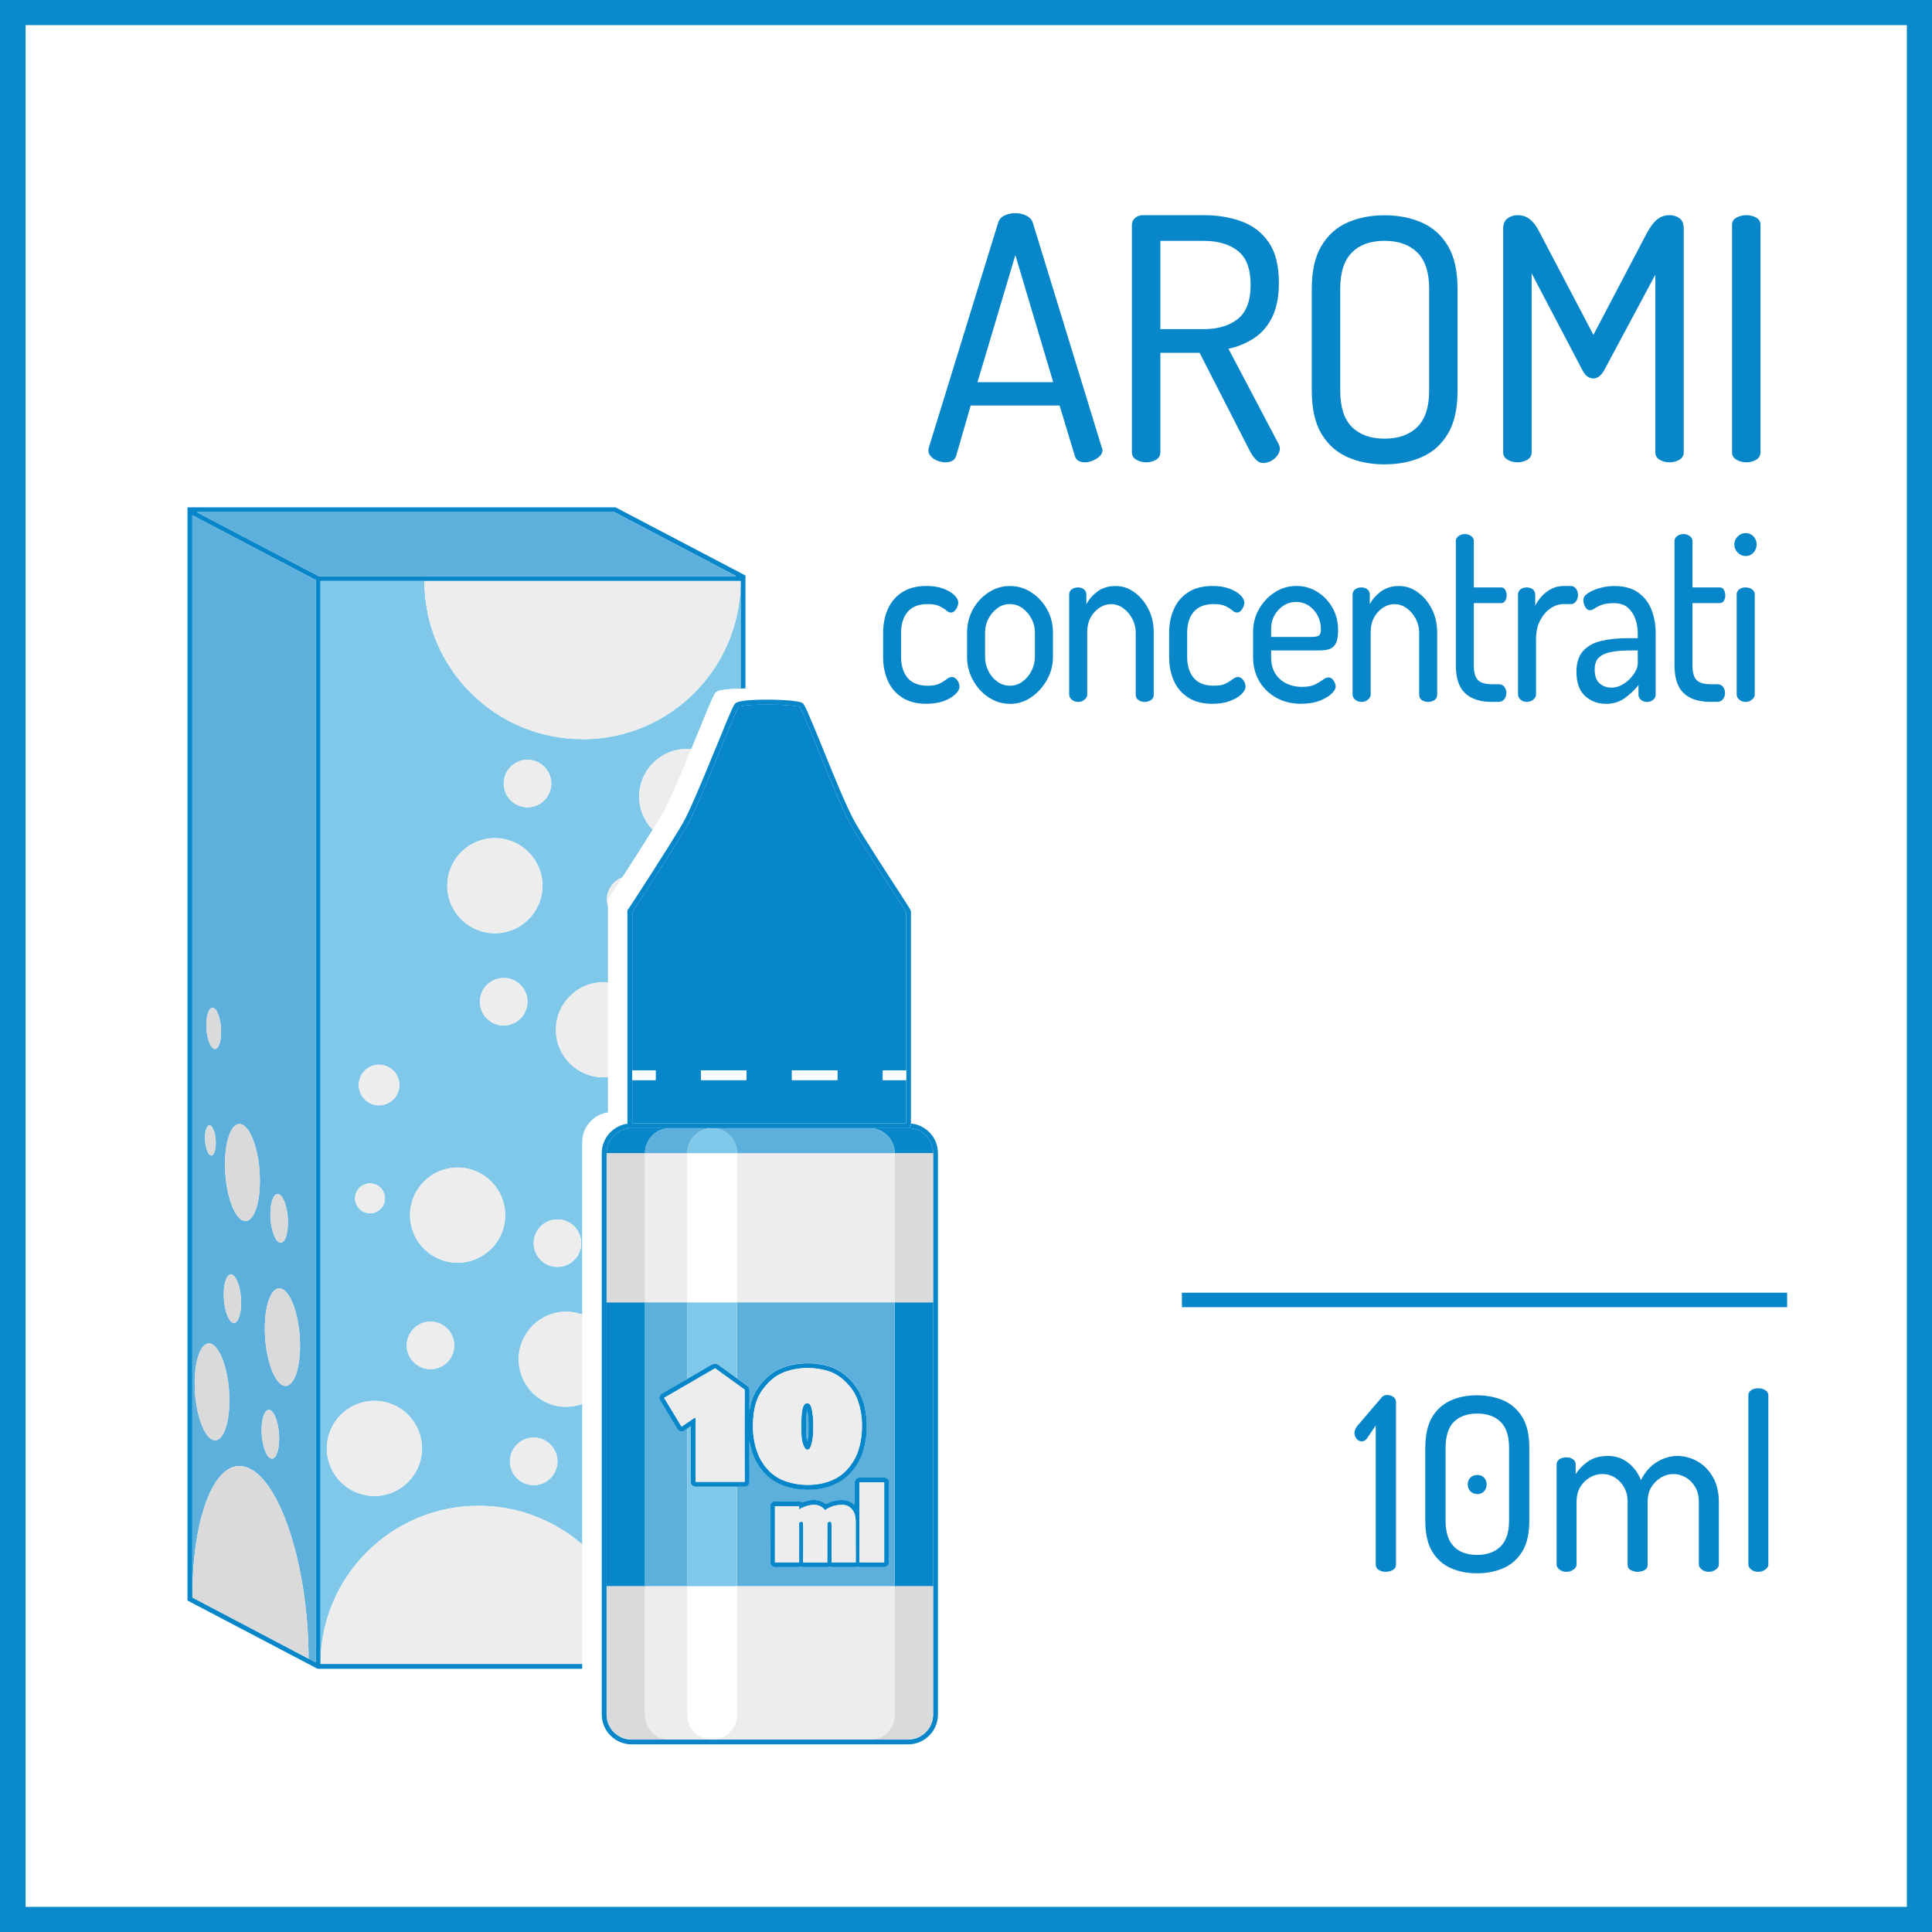 <?xml version="1.0" encoding="UTF-8"?>
<svg id="Livello_1" data-name="Livello 1" xmlns="http://www.w3.org/2000/svg" viewBox="0 0 400 400">
  <rect x="0" y="0" width="400" height="400" fill="#333333" stroke="none"/>
  <defs>
    <style>
      .cls-1 {
        fill: #7fc8ea;
      }

      .cls-2 {
        fill: #0988ca;
      }

      .cls-3 {
        fill: #fff;
      }

      .cls-4 {
        fill: #0787c9;
      }

      .cls-5 {
        fill: #ededed;
      }

      .cls-6 {
        fill: #dadada;
      }

      .cls-7 {
        fill: #5db0dc;
      }
    </style>
  </defs>
  <g>
    <rect class="cls-3" x="2.6" y="2.6" width="394.8" height="394.8"/>
    <path class="cls-2" d="M400,400H0V0h400v400ZM5.3,394.8h389.5V5.2H5.3v389.6h0Z"/>
  </g>
  <g>
    <path class="cls-4" d="M195.72,95.72c-.47,0-.99-.1-1.57-.31-.58-.21-1.05-.5-1.4-.88-.35-.37-.53-.79-.53-1.26,0-.19.02-.37.07-.56l14.35-46.55c.19-.7.63-1.21,1.33-1.54.7-.33,1.45-.49,2.24-.49.84,0,1.61.17,2.31.53.7.35,1.14.85,1.33,1.5l14.28,46.55c.09.19.14.35.14.49,0,.47-.2.89-.6,1.26-.4.37-.88.68-1.43.91-.56.23-1.1.35-1.61.35s-.96-.1-1.33-.31c-.37-.21-.63-.55-.77-1.02l-3.15-10.43h-18.41l-3.01,10.43c-.14.47-.41.81-.8,1.02-.4.21-.88.31-1.44.31ZM202.38,79.13h15.68l-7.84-26.32-7.84,26.32Z"/>
    <path class="cls-4" d="M261.52,95.86c-.56,0-1.06-.23-1.5-.7-.44-.47-.83-1-1.16-1.61l-10.5-20.51h-8.12v20.58c0,.7-.3,1.22-.91,1.58-.61.35-1.28.52-2.03.52-.7,0-1.37-.17-2-.52-.63-.35-.95-.88-.95-1.58v-47.04c0-.56.2-1.03.59-1.4.4-.37.9-.58,1.5-.63h12.81c2.85,0,5.45.43,7.8,1.29,2.36.86,4.24,2.31,5.63,4.34,1.4,2.03,2.1,4.82,2.1,8.37,0,2.85-.46,5.2-1.37,7.07-.91,1.87-2.16,3.33-3.75,4.38-1.59,1.05-3.36,1.79-5.32,2.21l10.36,19.67c.09.19.16.36.21.52.05.16.07.32.07.46,0,.51-.17,1-.53,1.47-.35.47-.79.84-1.33,1.12-.54.28-1.08.42-1.64.42ZM240.24,68.14h9.03c2.89,0,5.23-.7,7-2.1,1.77-1.4,2.66-3.76,2.66-7.07s-.89-5.66-2.66-7.04c-1.77-1.38-4.11-2.06-7-2.06h-9.03v18.27Z"/>
    <path class="cls-4" d="M286.65,96.14c-2.85,0-5.4-.5-7.67-1.5-2.26-1-4.06-2.61-5.39-4.83-1.33-2.22-2-5.19-2-8.92v-21.07c0-3.73.67-6.71,2-8.92,1.33-2.22,3.13-3.83,5.39-4.83,2.26-1,4.82-1.5,7.67-1.5s5.41.5,7.7,1.5c2.29,1,4.09,2.61,5.42,4.83,1.33,2.22,2,5.19,2,8.92v21.07c0,3.73-.67,6.71-2,8.92-1.33,2.22-3.14,3.83-5.42,4.83-2.29,1-4.85,1.5-7.7,1.5ZM286.65,90.82c2.89,0,5.16-.81,6.79-2.42,1.63-1.61,2.45-4.12,2.45-7.53v-21.07c0-3.41-.82-5.92-2.45-7.52-1.63-1.61-3.9-2.42-6.79-2.42s-5.15.8-6.75,2.42c-1.61,1.61-2.42,4.12-2.42,7.52v21.07c0,3.41.8,5.92,2.42,7.53s3.86,2.42,6.75,2.42Z"/>
    <path class="cls-4" d="M314.16,95.72c-.7,0-1.37-.17-2-.52-.63-.35-.95-.88-.95-1.58v-46.2c0-1.07.32-1.82.95-2.24s1.29-.63,2-.63c.75,0,1.39.14,1.92.42.54.28,1.03.69,1.47,1.23.44.54.88,1.22,1.29,2.06l11.06,21.07,11.06-21.07c.47-.84.92-1.53,1.37-2.06.44-.54.93-.95,1.47-1.23.54-.28,1.16-.42,1.86-.42.79,0,1.48.21,2.06.63.58.42.88,1.17.88,2.24v46.2c0,.7-.3,1.22-.91,1.58-.61.35-1.28.52-2.03.52s-1.42-.17-2.03-.52c-.61-.35-.91-.88-.91-1.58v-36.75l-10.64,19.88c-.33.56-.68.97-1.05,1.22-.37.26-.77.39-1.19.39-.33,0-.69-.12-1.08-.35-.4-.23-.76-.65-1.08-1.26l-10.57-20.16v37.03c0,.7-.3,1.22-.91,1.58-.61.35-1.28.52-2.03.52Z"/>
    <path class="cls-4" d="M361.55,95.72c-.7,0-1.37-.17-2-.52-.63-.35-.95-.88-.95-1.58v-47.04c0-.7.32-1.21.95-1.54.63-.33,1.29-.49,2-.49.75,0,1.42.16,2.03.49.61.33.91.84.91,1.54v47.04c0,.7-.3,1.22-.91,1.58-.61.35-1.28.52-2.03.52Z"/>
  </g>
  <g>
    <path class="cls-4" d="M191.89,145.72c-2.07,0-3.77-.43-5.11-1.3-1.34-.87-2.33-2.02-2.97-3.48s-.97-3.09-.97-4.92v-5c0-1.8.32-3.43.97-4.9.65-1.47,1.63-2.63,2.97-3.5,1.33-.87,3.02-1.3,5.06-1.3,1.32,0,2.47.18,3.46.55.99.37,1.75.82,2.29,1.35.54.53.81,1.05.81,1.55,0,.27-.07.56-.2.88-.13.32-.31.59-.54.82-.22.23-.49.35-.79.35s-.62-.15-.97-.45c-.35-.3-.81-.59-1.4-.88-.58-.28-1.4-.42-2.45-.42-1.83,0-3.2.53-4.12,1.6-.92,1.07-1.37,2.52-1.37,4.35v5c0,1.83.46,3.28,1.37,4.35.91,1.07,2.3,1.6,4.16,1.6,1.08,0,1.92-.16,2.52-.48.6-.32,1.07-.62,1.42-.9.34-.28.68-.42,1.01-.42s.61.11.85.32c.24.22.43.48.56.78.13.3.2.6.2.9,0,.5-.29,1.02-.86,1.57-.57.55-1.37,1.02-2.38,1.4-1.02.38-2.21.57-3.55.57Z"/>
    <path class="cls-4" d="M209.08,145.72c-1.59,0-3.06-.45-4.41-1.35-1.35-.9-2.43-2.09-3.24-3.57-.81-1.48-1.21-3.08-1.21-4.77v-5.1c0-1.7.4-3.27,1.19-4.73s1.87-2.62,3.22-3.52c1.35-.9,2.83-1.35,4.46-1.35s3.06.43,4.41,1.3c1.35.87,2.44,2.03,3.26,3.48.82,1.45,1.24,3.06,1.24,4.83v5.1c0,1.67-.41,3.24-1.24,4.72-.83,1.48-1.91,2.68-3.26,3.6-1.35.92-2.82,1.38-4.41,1.38ZM209.08,141.97c.96,0,1.83-.28,2.61-.85.78-.57,1.4-1.31,1.87-2.22.46-.92.7-1.88.7-2.88v-5.1c0-1-.23-1.94-.7-2.83-.47-.88-1.09-1.61-1.87-2.17-.78-.57-1.65-.85-2.61-.85s-1.82.28-2.59.85c-.76.57-1.38,1.29-1.84,2.17-.46.88-.7,1.83-.7,2.83v5.1c0,1,.22,1.96.67,2.88.45.92,1.07,1.66,1.87,2.22.79.57,1.66.85,2.59.85Z"/>
    <path class="cls-4" d="M223.21,145.32c-.54,0-.98-.16-1.33-.48-.35-.32-.52-.66-.52-1.02v-20.75c0-.43.17-.78.52-1.05.34-.27.79-.4,1.33-.4.48,0,.88.13,1.21.4.33.27.5.62.5,1.05v2.05c.48-.97,1.23-1.84,2.25-2.62,1.02-.78,2.28-1.17,3.78-1.17s2.76.44,3.96,1.33c1.2.88,2.16,2.04,2.88,3.47.72,1.43,1.08,3.03,1.08,4.8v12.9c0,.5-.2.88-.58,1.12-.39.25-.83.38-1.31.38-.45,0-.87-.12-1.26-.38s-.58-.62-.58-1.12v-12.9c0-.97-.23-1.9-.7-2.8-.47-.9-1.09-1.63-1.87-2.2-.78-.57-1.64-.85-2.57-.85-.81,0-1.59.24-2.34.73-.75.48-1.37,1.15-1.84,2-.48.85-.72,1.89-.72,3.12v12.9c0,.37-.19.71-.56,1.02-.38.32-.82.48-1.33.48Z"/>
    <path class="cls-4" d="M251.11,145.72c-2.07,0-3.77-.43-5.11-1.3-1.33-.87-2.33-2.02-2.97-3.48-.65-1.45-.97-3.09-.97-4.92v-5c0-1.8.32-3.43.97-4.9.64-1.47,1.63-2.63,2.97-3.5,1.33-.87,3.02-1.3,5.06-1.3,1.32,0,2.48.18,3.47.55.99.37,1.75.82,2.29,1.35.54.53.81,1.05.81,1.55,0,.27-.07.56-.2.88-.14.32-.32.59-.54.82-.23.23-.49.35-.79.35s-.62-.15-.97-.45c-.35-.3-.81-.59-1.4-.88-.58-.28-1.4-.42-2.45-.42-1.83,0-3.2.53-4.12,1.6-.92,1.07-1.37,2.52-1.37,4.35v5c0,1.83.46,3.28,1.37,4.35.92,1.07,2.3,1.6,4.16,1.6,1.08,0,1.92-.16,2.52-.48.6-.32,1.07-.62,1.42-.9.34-.28.68-.42,1.01-.42s.61.11.85.32c.24.22.43.48.56.78.13.3.2.6.2.9,0,.5-.29,1.02-.86,1.57-.57.55-1.37,1.02-2.38,1.4-1.02.38-2.21.57-3.56.57Z"/>
    <path class="cls-4" d="M269.47,145.72c-1.95,0-3.67-.41-5.17-1.23-1.5-.82-2.69-1.95-3.55-3.4-.87-1.45-1.31-3.14-1.31-5.07v-5.25c0-1.7.41-3.27,1.24-4.7.83-1.43,1.91-2.58,3.26-3.45,1.35-.87,2.83-1.3,4.46-1.3s2.99.4,4.3,1.2c1.3.8,2.35,1.88,3.15,3.25.79,1.37,1.19,2.95,1.19,4.75,0,1.33-.2,2.29-.58,2.88-.39.58-.89.94-1.49,1.07-.6.13-1.23.2-1.89.2h-9.9v1.5c0,1.87.6,3.34,1.8,4.42,1.2,1.08,2.75,1.62,4.63,1.62,1.11,0,2-.17,2.66-.5.66-.33,1.2-.66,1.62-.98.42-.32.79-.47,1.12-.47s.61.11.83.32c.23.22.4.48.52.77.12.3.18.57.18.8,0,.43-.29.92-.86,1.48-.57.55-1.39,1.03-2.45,1.45-1.07.42-2.32.62-3.76.62ZM263.17,131.87h8.33c.81,0,1.34-.11,1.6-.32.25-.22.38-.64.38-1.27,0-1-.22-1.93-.65-2.78-.44-.85-1.04-1.54-1.82-2.07-.78-.53-1.67-.8-2.66-.8-.93,0-1.79.24-2.56.73-.78.48-1.41,1.14-1.89,1.98-.48.83-.72,1.75-.72,2.75v1.8Z"/>
    <path class="cls-4" d="M281.89,145.32c-.54,0-.98-.16-1.33-.48-.35-.32-.52-.66-.52-1.02v-20.75c0-.43.17-.78.52-1.05.34-.27.79-.4,1.33-.4.48,0,.88.13,1.21.4.33.27.5.62.5,1.05v2.05c.48-.97,1.23-1.84,2.25-2.62,1.02-.78,2.28-1.17,3.78-1.17s2.76.44,3.96,1.33c1.2.88,2.16,2.04,2.88,3.47.72,1.43,1.08,3.03,1.08,4.8v12.9c0,.5-.2.88-.58,1.12-.39.25-.83.38-1.31.38-.45,0-.87-.12-1.26-.38s-.58-.62-.58-1.12v-12.9c0-.97-.23-1.9-.7-2.8-.47-.9-1.09-1.63-1.87-2.2-.78-.57-1.64-.85-2.57-.85-.81,0-1.59.24-2.34.73-.75.48-1.37,1.15-1.84,2-.48.85-.72,1.89-.72,3.12v12.9c0,.37-.19.71-.56,1.02-.38.32-.82.48-1.33.48Z"/>
    <path class="cls-4" d="M308.89,145.32c-2.43,0-4.28-.6-5.56-1.8-1.28-1.2-1.91-3.12-1.91-5.75v-25.75c0-.43.19-.78.58-1.05.39-.27.81-.4,1.26-.4.48,0,.92.13,1.3.4.39.27.58.62.58,1.05v9.6h5.67c.36,0,.64.17.83.5.19.33.29.72.29,1.15s-.1.81-.29,1.12c-.2.32-.47.47-.83.47h-5.67v12.9c0,1.43.28,2.44.83,3.02.55.58,1.52.88,2.9.88h1.39c.54,0,.95.18,1.21.55.27.37.41.78.41,1.25s-.13.89-.41,1.27c-.27.38-.67.58-1.21.58h-1.39Z"/>
    <path class="cls-4" d="M316.09,145.32c-.51,0-.94-.16-1.28-.48-.35-.32-.52-.66-.52-1.02v-20.75c0-.43.17-.78.52-1.05.34-.27.77-.4,1.28-.4s.93.13,1.26.4c.33.27.5.62.5,1.05v2.35c.33-.7.78-1.36,1.35-1.98.57-.62,1.24-1.12,2-1.52s1.61-.6,2.54-.6h1.53c.39,0,.73.18,1.01.55.29.37.43.82.43,1.35,0,.5-.14.93-.43,1.3-.29.37-.62.55-1.01.55h-1.53c-.96,0-1.88.3-2.75.9-.87.6-1.58,1.44-2.14,2.52-.56,1.08-.83,2.39-.83,3.93v11.4c0,.37-.19.71-.56,1.02-.38.32-.83.48-1.37.48Z"/>
    <path class="cls-4" d="M332.47,145.72c-1.68,0-3.11-.54-4.3-1.62-1.19-1.08-1.78-2.76-1.78-5.02,0-1.83.45-3.26,1.35-4.27.9-1.02,2.14-1.72,3.71-2.1,1.58-.38,3.4-.58,5.47-.58h2.16v-1.05c0-1-.17-1.98-.5-2.92-.33-.95-.85-1.73-1.55-2.35-.71-.62-1.67-.93-2.9-.93-1.05,0-1.88.12-2.5.35-.62.23-1.1.48-1.46.73s-.67.38-.95.38c-.45,0-.79-.24-1.04-.73-.24-.48-.36-.94-.36-1.38,0-.53.33-1.02.99-1.45.66-.43,1.48-.78,2.47-1.05.99-.27,1.96-.4,2.92-.4,2.1,0,3.78.47,5.04,1.4,1.26.93,2.17,2.13,2.72,3.6.55,1.47.83,3.03.83,4.7v12.8c0,.4-.17.75-.52,1.05-.35.3-.79.45-1.33.45-.48,0-.88-.15-1.21-.45-.33-.3-.5-.65-.5-1.05v-2c-.78,1-1.73,1.9-2.83,2.7-1.11.8-2.43,1.2-3.96,1.2ZM333.64,142.37c.87,0,1.72-.27,2.54-.8.82-.53,1.51-1.2,2.07-2s.83-1.57.83-2.3v-2.6h-1.58c-1.26,0-2.45.08-3.58.25-1.12.17-2.03.52-2.72,1.07-.69.55-1.04,1.43-1.04,2.62,0,1.3.33,2.25.99,2.85.66.6,1.48.9,2.47.9Z"/>
    <path class="cls-4" d="M354.16,145.32c-2.43,0-4.28-.6-5.56-1.8-1.28-1.2-1.91-3.12-1.91-5.75v-25.75c0-.43.19-.78.58-1.05.39-.27.81-.4,1.26-.4.48,0,.92.13,1.3.4.39.27.58.62.58,1.05v9.6h5.67c.36,0,.64.17.83.5.19.33.29.72.29,1.15s-.1.81-.29,1.12c-.2.32-.47.47-.83.47h-5.67v12.9c0,1.43.28,2.44.83,3.02.55.58,1.52.88,2.9.88h1.39c.54,0,.95.18,1.21.55.27.37.41.78.41,1.25s-.13.89-.41,1.27c-.27.38-.67.58-1.21.58h-1.39Z"/>
    <path class="cls-4" d="M361.41,115.12c-.63,0-1.18-.24-1.64-.72-.47-.48-.7-1.04-.7-1.68s.23-1.18.7-1.65c.46-.47,1.01-.7,1.64-.7s1.21.23,1.64.7c.43.47.65,1.02.65,1.65s-.22,1.19-.65,1.68c-.44.48-.98.72-1.64.72ZM361.41,145.32c-.54,0-.98-.16-1.33-.48-.35-.32-.52-.66-.52-1.02v-20.75c0-.43.17-.78.52-1.05.34-.27.79-.4,1.33-.4.51,0,.95.13,1.33.4.38.27.56.62.56,1.05v20.75c0,.37-.19.71-.56,1.02-.38.32-.82.48-1.33.48Z"/>
  </g>
  <g>
    <path class="cls-4" d="M286.93,325.43c-.53,0-1.02-.12-1.45-.38-.43-.25-.65-.62-.65-1.12v-28.8l-1.85,2.75c-.17.2-.34.34-.52.42-.18.08-.36.12-.53.12-.43,0-.79-.18-1.08-.55-.28-.37-.42-.77-.42-1.2,0-.3.09-.62.28-.98.18-.35.38-.61.57-.77l4.65-5.45c.13-.2.3-.36.5-.47.2-.12.45-.18.75-.18.47,0,.89.12,1.28.38.38.25.57.62.57,1.12v33.6c0,.5-.22.88-.65,1.12-.43.25-.92.38-1.45.38Z"/>
    <path class="cls-4" d="M305.83,325.73c-2.03,0-3.86-.36-5.47-1.07-1.62-.72-2.9-1.87-3.85-3.45-.95-1.58-1.42-3.71-1.42-6.38v-15.05c0-2.67.48-4.79,1.42-6.38.95-1.58,2.23-2.73,3.85-3.45,1.62-.72,3.42-1.07,5.42-1.07s3.87.36,5.5,1.07c1.63.72,2.93,1.87,3.9,3.45.97,1.58,1.45,3.71,1.45,6.38v15.05c0,2.67-.48,4.79-1.45,6.38-.97,1.58-2.27,2.73-3.9,3.45-1.63.72-3.45,1.07-5.45,1.07ZM305.78,321.93c2.07,0,3.69-.58,4.88-1.73,1.18-1.15,1.78-2.94,1.78-5.38v-15.05c0-2.43-.58-4.23-1.75-5.38-1.17-1.15-2.78-1.73-4.85-1.73s-3.67.58-4.83,1.73c-1.15,1.15-1.72,2.94-1.72,5.38v15.05c0,2.43.58,4.23,1.72,5.38,1.15,1.15,2.74,1.73,4.78,1.73ZM305.88,309.33c-.6,0-1.08-.19-1.45-.57-.37-.38-.55-.86-.55-1.43s.18-1.03.55-1.4.85-.55,1.45-.55c.57,0,1.03.18,1.38.55.35.37.53.83.53,1.4s-.17,1.04-.53,1.43c-.35.38-.81.57-1.38.57Z"/>
    <path class="cls-4" d="M324.33,325.43c-.6,0-1.09-.16-1.48-.48-.38-.32-.57-.66-.57-1.02v-20.75c0-.43.19-.78.57-1.05.38-.27.88-.4,1.48-.4.53,0,.98.13,1.35.4.37.27.55.62.55,1.05v2.05c.57-.97,1.4-1.84,2.5-2.62,1.1-.78,2.48-1.17,4.15-1.17s3,.47,4.2,1.4c1.2.93,2.08,2.13,2.65,3.6.87-1.7,1.98-2.96,3.35-3.77,1.37-.82,2.77-1.23,4.2-1.23s2.86.38,4.17,1.12c1.32.75,2.38,1.84,3.2,3.27.82,1.43,1.22,3.17,1.22,5.2v12.9c0,.37-.21.71-.62,1.02-.42.32-.91.48-1.47.48s-1.05-.16-1.45-.48c-.4-.32-.6-.66-.6-1.02v-12.9c0-1.27-.26-2.33-.78-3.2-.52-.87-1.18-1.52-2-1.98-.82-.45-1.64-.67-2.47-.67-.9,0-1.75.23-2.55.7-.8.47-1.47,1.12-2,1.95-.53.83-.8,1.85-.8,3.05v13.1c0,.5-.22.87-.65,1.1-.43.23-.92.35-1.45.35-.47,0-.92-.12-1.38-.35-.45-.23-.67-.6-.67-1.1v-13.05c0-1.13-.24-2.13-.73-3-.48-.87-1.12-1.54-1.9-2.02-.78-.48-1.64-.73-2.58-.73s-1.76.23-2.58.7c-.82.47-1.48,1.12-2,1.97-.52.85-.78,1.91-.78,3.18v12.9c0,.37-.21.71-.62,1.02-.42.32-.91.48-1.47.48Z"/>
    <path class="cls-4" d="M364.03,325.43c-.6,0-1.09-.16-1.48-.48-.38-.32-.57-.66-.57-1.02v-35.05c0-.43.19-.78.57-1.05.38-.27.88-.4,1.48-.4.57,0,1.06.13,1.47.4.42.27.62.62.62,1.05v35.05c0,.37-.21.71-.62,1.02-.42.32-.91.48-1.47.48Z"/>
  </g>
  <rect class="cls-4" x="244.7" y="267.64" width="125.31" height="3"/>
  <g>
    <path class="cls-4" d="M66.36,344.49V120.29h86.98v22.27c.31,0,.65-.01,1-.02v-23.39l-26.91-14.12H38.82v226.34l26.54,13.93.38.2h54.83v-1h-54.21ZM65.36,344.16l-1.48-.78s0,.02,0,.03l-12.57-6.63-11.49-6.03V106.69l25.54,13.4v224.08ZM65.99,119.29l-25.26-13.26h86.45l25.26,13.26h-86.45Z"/>
    <polygon class="cls-7" points="39.82 330.76 51.32 336.79 39.82 330.73 39.82 330.76"/>
    <path class="cls-7" d="M39.82,330.73c0-18.08,5.34-30.02,11.95-26.65,6.66,3.39,12.1,21,12.11,39.3l1.48.78V120.09l-25.54-13.4v224.05ZM57.8,247.28c1.01.48,1.82,3.1,1.82,5.84s-.82,4.59-1.82,4.1c-1.01-.48-1.82-3.1-1.82-5.84s.81-4.58,1.82-4.1ZM58.47,266.89c2.02.98,3.65,6.24,3.65,11.74s-1.64,9.15-3.65,8.15c-2.01-1-3.64-6.25-3.64-11.74s1.63-9.13,3.64-8.15ZM55.98,291.99c1.01.5,1.82,3.14,1.82,5.88s-.81,4.56-1.82,4.05c-1-.51-1.82-3.14-1.82-5.88s.81-4.56,1.82-4.06ZM50.19,232.86c2,.94,3.62,6.14,3.62,11.62s-1.62,9.14-3.62,8.18c-1.99-.96-3.61-6.16-3.61-11.62s1.61-9.12,3.61-8.18ZM48.12,263.93c1,.49,1.8,3.1,1.8,5.83s-.81,4.56-1.8,4.06c-1-.49-1.8-3.1-1.8-5.83s.81-4.55,1.8-4.07ZM44.25,208.71c.84.39,1.53,2.59,1.53,4.92s-.69,3.89-1.53,3.5c-.84-.39-1.53-2.6-1.53-4.92s.68-3.89,1.53-3.5ZM43.56,233.02c.61.3,1.12,1.92,1.12,3.62s-.51,2.86-1.12,2.56c-.61-.3-1.12-1.92-1.12-3.62s.51-2.86,1.12-2.56ZM43.89,278.3c1.98.99,3.6,6.21,3.6,11.67s-1.61,9.07-3.6,8.06c-1.98-1.01-3.58-6.23-3.58-11.67s1.6-9.05,3.58-8.07Z"/>
    <path class="cls-1" d="M120.6,153.03c-18.08,0-32.74-14.66-32.74-32.74h-21.5v224.21c0-18.08,14.66-32.74,32.74-32.74,8.22,0,15.72,3.03,21.47,8.03v-29.11c-1.04.37-2.16.59-3.33.59-5.44,0-9.85-4.41-9.85-9.85s4.41-9.85,9.85-9.85c1.17,0,2.29.21,3.33.59v-35.72c0-3.11,2.32-5.69,5.32-6.1v-7.33c-.31.03-.62.05-.94.05-5.44,0-9.85-4.41-9.85-9.85s4.41-9.85,9.85-9.85c.32,0,.63.02.94.05v-15.72c-.14-.46-.24-.94-.24-1.44,0-2.12,1.34-3.9,3.22-4.6,1.87-2.89,4.33-6.72,6.27-9.85-1.74-1.78-2.81-4.2-2.81-6.88,0-5.44,4.41-9.85,9.85-9.85.32,0,.63.02.94.05.18-.43.36-.86.53-1.29l.9-2.17c2.93-7.26,3.34-7.98,3.65-8.29.4-.34,1.36-.69,5.14-.78v-22.27c0,18.08-14.66,32.74-32.74,32.74ZM109.21,157.3c2.72,0,4.92,2.2,4.92,4.92s-2.2,4.92-4.92,4.92-4.92-2.2-4.92-4.92,2.2-4.92,4.92-4.92ZM78.48,220.44c2.32,0,4.2,1.88,4.2,4.2s-1.88,4.2-4.2,4.2-4.2-1.88-4.2-4.2,1.88-4.2,4.2-4.2ZM76.61,245.01c1.71,0,3.09,1.38,3.09,3.09s-1.38,3.09-3.09,3.09-3.09-1.38-3.09-3.09,1.38-3.09,3.09-3.09ZM77.52,309.73c-5.44,0-9.85-4.41-9.85-9.85s4.41-9.85,9.85-9.85,9.85,4.41,9.85,9.85-4.41,9.85-9.85,9.85ZM89.13,283.47c-2.72,0-4.92-2.2-4.92-4.92s2.2-4.92,4.92-4.92,4.92,2.2,4.92,4.92-2.2,4.92-4.92,4.92ZM94.75,261.43c-5.44,0-9.85-4.41-9.85-9.85s4.41-9.85,9.85-9.85,9.85,4.41,9.85,9.85-4.41,9.85-9.85,9.85ZM110.49,297.64c2.72,0,4.92,2.2,4.92,4.92s-2.2,4.92-4.92,4.92-4.92-2.2-4.92-4.92,2.2-4.92,4.92-4.92ZM104.28,212.32c-2.72,0-4.92-2.2-4.92-4.92s2.2-4.92,4.92-4.92,4.92,2.2,4.92,4.92-2.2,4.92-4.92,4.92ZM102.46,193.22c-5.44,0-9.85-4.41-9.85-9.85s4.41-9.85,9.85-9.85,9.85,4.41,9.85,9.85-4.41,9.85-9.85,9.85ZM115.42,252.46c2.72,0,4.92,2.2,4.92,4.92s-2.2,4.92-4.92,4.92-4.92-2.2-4.92-4.92,2.2-4.92,4.92-4.92Z"/>
    <polygon class="cls-7" points="127.18 106.03 40.73 106.03 65.99 119.29 152.44 119.29 127.18 106.03"/>
    <path class="cls-5" d="M66.36,344.49h54.21v-24.71c-5.75-5-13.25-8.03-21.47-8.03-18.08,0-32.74,14.66-32.74,32.74Z"/>
    <circle class="cls-5" cx="77.52" cy="299.88" r="9.85"/>
    <path class="cls-5" d="M107.39,281.41c0,5.44,4.41,9.85,9.85,9.85,1.17,0,2.29-.21,3.33-.59v-18.52c-1.04-.37-2.16-.59-3.33-.59-5.44,0-9.85,4.41-9.85,9.85Z"/>
    <circle class="cls-5" cx="94.75" cy="251.58" r="9.85" transform="translate(-55.27 28.5) rotate(-13.28)"/>
    <circle class="cls-5" cx="110.49" cy="302.56" r="4.92" transform="translate(-181.58 166.75) rotate(-45)"/>
    <circle class="cls-5" cx="89.13" cy="278.55" r="4.92"/>
    <circle class="cls-5" cx="115.42" cy="257.38" r="4.92" transform="translate(-56.05 33.4) rotate(-13.28)"/>
    <path class="cls-5" d="M78.48,228.84c2.32,0,4.2-1.88,4.2-4.2s-1.88-4.2-4.2-4.2-4.2,1.88-4.2,4.2,1.88,4.2,4.2,4.2Z"/>
    <path class="cls-5" d="M76.61,251.19c1.71,0,3.09-1.38,3.09-3.09s-1.38-3.09-3.09-3.09-3.09,1.38-3.09,3.09,1.38,3.09,3.09,3.09Z"/>
    <path class="cls-5" d="M120.6,153.03c18.08,0,32.74-14.66,32.74-32.74h-65.48c0,18.08,14.66,32.74,32.74,32.74Z"/>
    <path class="cls-5" d="M132.33,164.9c0,2.68,1.07,5.11,2.81,6.88.88-1.42,1.66-2.7,2.23-3.68,1.37-2.43,3.65-7.88,5.76-13-.31-.03-.62-.05-.94-.05-5.44,0-9.85,4.41-9.85,9.85Z"/>
    <circle class="cls-5" cx="102.46" cy="183.37" r="9.85" transform="translate(-39.39 28.45) rotate(-13.28)"/>
    <path class="cls-5" d="M115.1,213.2c0,5.44,4.41,9.85,9.85,9.85.32,0,.63-.02.94-.05v-19.61c-.31-.03-.62-.05-.94-.05-5.44,0-9.85,4.41-9.85,9.85Z"/>
    <circle class="cls-5" cx="109.21" cy="162.22" r="4.92"/>
    <path class="cls-5" d="M125.65,186.23c0,.51.1.98.24,1.44v-1.56l.15-.15c.08-.1,1.24-1.88,2.83-4.33-1.87.69-3.22,2.48-3.22,4.6Z"/>
    <circle class="cls-5" cx="104.28" cy="207.4" r="4.92" transform="translate(-116.11 134.48) rotate(-45)"/>
    <path class="cls-6" d="M51.78,304.09c-6.62-3.37-11.95,8.57-11.95,26.65l11.49,6.06,12.57,6.63s0-.02,0-.03c0-18.31-5.45-35.91-12.11-39.3Z"/>
    <path class="cls-6" d="M43.89,298.03c1.98,1.01,3.6-2.6,3.6-8.06s-1.61-10.69-3.6-11.67c-1.98-.98-3.58,2.63-3.58,8.07s1.6,10.66,3.58,11.67Z"/>
    <path class="cls-6" d="M58.47,286.78c2.02,1,3.65-2.64,3.65-8.15s-1.64-10.76-3.65-11.74c-2.01-.98-3.64,2.67-3.64,8.15s1.63,10.74,3.64,11.74Z"/>
    <path class="cls-6" d="M50.19,252.66c2,.96,3.62-2.7,3.62-8.18s-1.62-10.68-3.62-11.62c-1.99-.94-3.61,2.72-3.61,8.18s1.61,10.66,3.61,11.62Z"/>
    <path class="cls-6" d="M55.98,301.92c1.01.51,1.82-1.31,1.82-4.05s-.81-5.38-1.82-5.88c-1-.5-1.82,1.31-1.82,4.06s.81,5.37,1.82,5.88Z"/>
    <path class="cls-6" d="M48.12,273.82c1,.49,1.8-1.33,1.8-4.06s-.81-5.34-1.8-5.83c-1-.49-1.8,1.34-1.8,4.07s.81,5.34,1.8,5.83Z"/>
    <path class="cls-6" d="M57.8,257.22c1.01.49,1.82-1.35,1.82-4.1s-.82-5.37-1.82-5.84c-1.01-.48-1.82,1.36-1.82,4.1s.81,5.36,1.82,5.84Z"/>
    <path class="cls-6" d="M44.25,217.13c.84.39,1.53-1.17,1.53-3.5s-.69-4.53-1.53-4.92c-.84-.39-1.53,1.18-1.53,3.5s.68,4.53,1.53,4.92Z"/>
    <path class="cls-6" d="M43.56,239.2c.61.3,1.12-.85,1.12-2.56s-.51-3.33-1.12-3.62c-.61-.3-1.12.86-1.12,2.56s.51,3.32,1.12,3.62Z"/>
    <path class="cls-3" d="M124.59,238.75c0-3.11,2.32-5.69,5.32-6.1v-44.23l.15-.15c.21-.28,8.46-12.9,11.33-17.86,1.49-2.63,4.04-8.83,6.29-14.29l.9-2.17c2.93-7.26,3.34-7.98,3.65-8.29.46-.39,1.65-.8,7.04-.8.03,0,2.03,0,3.9.16-.55-1.23-.74-1.53-.95-1.74-1.08-.72-6.91-.74-6.97-.74-.31,0-.61,0-.9,0-.35,0-.69,0-1,.02-3.79.09-4.74.44-5.14.78-.31.31-.71,1.03-3.65,8.29l-.9,2.17c-.17.43-.35.86-.53,1.29-2.11,5.12-4.39,10.58-5.76,13-.57.98-1.34,2.26-2.23,3.68-1.94,3.13-4.4,6.96-6.27,9.85-1.59,2.45-2.75,4.23-2.83,4.33l-.15.15v44.23c-3,.42-5.32,2.99-5.32,6.1v116.24c0,3.11,2.32,5.69,5.33,6.1-.82-1.05-1.31-2.36-1.31-3.78v-116.24Z"/>
    <path class="cls-3" d="M188.87,232.65c-.08-.11-.17-.21-.26-.31v.28c.09,0,.17.02.26.04Z"/>
    <path class="cls-4" d="M188.87,232.65c-.09-.01-.17-.03-.26-.04v.47h-.24v.5h-.29c2.82,0,5.11,2.29,5.11,5.11v.05h0s0,0,0,0v116.24c0,2.85-2.32,5.17-5.17,5.17h-57.26c-2.85,0-5.17-2.32-5.17-5.17v-116.24s0,0,0,0h0v-.05c0-2.82,2.29-5.11,5.11-5.11h-.79v-.93c-3,.42-5.32,2.99-5.32,6.1v116.24c0,1.43.49,2.74,1.31,3.78,1.13,1.45,2.89,2.38,4.86,2.38h57.26c3.4,0,6.17-2.77,6.17-6.17v-116.24c0-3.11-2.32-5.69-5.32-6.1Z"/>
    <path class="cls-6" d="M185.23,328.39v26.64c0,2.83-2.29,5.12-5.12,5.12h7.92c2.85,0,5.17-2.32,5.17-5.17v-26.6h-7.96Z"/>
    <path class="cls-6" d="M185.23,238.75v30.92h7.96v-30.91s0,0,0,0h-7.96Z"/>
    <path class="cls-6" d="M133.55,355.03v-26.64h-7.96v26.6c0,2.85,2.32,5.17,5.17,5.17h7.92c-2.83,0-5.12-2.29-5.12-5.12Z"/>
    <rect class="cls-6" x="125.59" y="238.75" width="7.96" height="30.92"/>
    <path class="cls-4" d="M152.22,145.66c-.31.31-.71,1.03-3.65,8.29l-.9,2.17c-2.25,5.47-4.8,11.66-6.29,14.29-2.87,4.96-11.12,17.58-11.33,17.86l-.15.15v45.16h58.46v-.5h.24v-44.45q0-.19-2.35-3.8c-2.69-4.14-7.2-11.08-9.13-14.42-1.67-2.83-4.69-10.29-7.11-16.28l-.07-.18c-2.97-7.21-3.32-7.96-3.73-8.36-.45-.3-1.73-.48-3.07-.58-1.87-.15-3.87-.16-3.9-.16-5.39,0-6.58.41-7.04.8ZM165.59,146.37c.23.25,1.2,2.55,3.43,7.97l.07.18c2.44,6.02,5.47,13.52,7.17,16.41,1.94,3.35,6.46,10.3,9.16,14.46,1.04,1.6,1.96,3.01,2.19,3.39v43.82h-56.7v-43.8c1.17-1.69,8.74-13.38,11.34-17.87,1.52-2.69,4.08-8.91,6.34-14.41l.9-2.18c2.18-5.4,3.18-7.71,3.4-7.93.15-.13,1.06-.54,6.37-.54,2.26,0,5.89.22,6.33.51Z"/>
    <path class="cls-4" d="M152.89,146.4c-.22.23-1.22,2.53-3.4,7.93l-.9,2.18c-2.26,5.49-4.82,11.72-6.34,14.41-2.6,4.49-10.17,16.18-11.34,17.87v32.83h4.83v2h-4.83v8.97h56.7v-8.97h-4.83v-2h4.83v-32.85c-.23-.38-1.14-1.78-2.19-3.39-2.7-4.15-7.21-11.1-9.16-14.46-1.71-2.89-4.74-10.38-7.17-16.41l-.07-.18c-2.23-5.42-3.2-7.72-3.43-7.97-.45-.29-4.07-.51-6.33-.51-5.31,0-6.22.41-6.37.54ZM154.55,222.61v1h-9.41v-2h9.41v1ZM173.37,222.61v1h-9.41v-2h9.41v1Z"/>
    <path class="cls-5" d="M185.23,355.03v-26.64h-32.65v26.64c0,2.83-2.29,5.12-5.12,5.12h32.65c2.83,0,5.12-2.29,5.12-5.12Z"/>
    <path class="cls-5" d="M142.33,355.03v-26.64h-8.78v26.64c0,2.83,2.29,5.12,5.12,5.12h8.78c-2.83,0-5.12-2.29-5.12-5.12Z"/>
    <rect class="cls-5" x="152.58" y="238.75" width="32.65" height="30.92"/>
    <rect class="cls-5" x="133.55" y="238.75" width="8.78" height="30.92"/>
    <path class="cls-3" d="M152.58,355.03v-26.64h-10.25v26.64c0,2.83,2.29,5.12,5.12,5.12s5.12-2.29,5.12-5.12Z"/>
    <rect class="cls-3" x="142.33" y="238.75" width="10.25" height="30.92"/>
    <rect class="cls-4" x="185.23" y="269.66" width="7.96" height="58.73"/>
    <rect class="cls-4" x="125.59" y="269.66" width="7.96" height="58.73"/>
    <path class="cls-7" d="M167.12,298.43c.08-.3.14-.63.18-1.03.06-.58.09-1.28.09-2.07,0-.72-.03-1.42-.1-2.07-.04-.46-.11-.89-.19-1.27-.04.2-.09.52-.14,1.01-.06.71-.1,1.5-.1,2.33,0,.72.03,1.4.07,2.01.04.43.09.8.18,1.09Z"/>
    <path class="cls-7" d="M152.58,269.66v15.67l2.18,1.57c.26.19.41.49.41.81,0,1.73,0,3.1-.01,4.12,0,.04,0,.1,0,.15.12-.72.27-1.4.47-2.03.51-1.57,1.46-3.07,2.83-4.46,1.16-1.18,2.54-2.04,4.1-2.54,3.09-1,6.4-.92,9.17-.06,1.49.46,2.87,1.32,4.09,2.55,1.31,1.28,2.26,2.79,2.82,4.48.54,1.64.82,3.45.82,5.36,0,1.81-.27,3.59-.8,5.3-.55,1.77-1.57,3.4-3.02,4.83-.98.97-2.23,1.72-3.71,2.24-1.45.51-3.03.77-4.7.77-1.55,0-3.08-.23-4.54-.69-1.51-.48-2.83-1.23-3.91-2.26-1.37-1.3-2.37-2.87-2.99-4.66-.28-.82-.49-1.67-.64-2.53,0,2.01,0,3.64.01,4.87,0,1.56.01,2.77.01,3.62,0,.55-.45,1-1,1h-1.59v20.61h32.65v-58.73h-32.65ZM184.06,306.92v16.55c0,.55-.45,1-1,1h-5.11c-.14,0-.28-.03-.4-.09-.12.05-.26.09-.4.09h-4.97c-.16,0-.31-.04-.45-.1-.13.07-.29.1-.45.1h-4.98c-.16,0-.31-.04-.44-.1-.13.07-.28.1-.44.1h-4.97c-.55,0-1-.45-1-1v-2.67c0-.9.01-2.06.01-3.48v-3.44c0-.6,0-1.27-.01-2.02,0-.27.1-.52.29-.71.19-.19.44-.3.71-.3h4.98c.24,0,.47.09.64.23.13-.05.28-.11.43-.16,1.22-.42,2.58-.56,3.8.05.25.12.47.27.68.43.24-.13.52-.26.84-.38.74-.3,1.6-.45,2.56-.45,1.03,0,1.9.38,2.57,1.06v-4.7c0-.55.45-1,1-1h5.11c.55,0,1,.45,1,1Z"/>
    <path class="cls-7" d="M141.71,296.16c-.23.16-.51.23-.79.17-.27-.06-.51-.22-.66-.46l-3.61-5.96c-.14-.23-.18-.51-.11-.77.07-.26.24-.48.47-.62l5.32-3.08v-15.79h-8.78v58.73h8.78v-32.67c-.22.15-.43.3-.62.44Z"/>
    <path class="cls-1" d="M144.01,307.79c-.55,0-1-.45-1-1,0-.85,0-2.07.01-3.67,0-1.59.01-2.94.01-4.06s0-1.9-.01-2.51c0-.33,0-.76,0-1.29-.24.16-.47.31-.69.46v32.67h10.25v-20.61h-8.57Z"/>
    <path class="cls-1" d="M142.33,285.45l5.15-2.98c.34-.2.84-.22,1.16.01l3.94,2.85v-15.67h-10.25v15.79Z"/>
    <path class="cls-4" d="M180.07,233.58c2.85,0,5.16,2.31,5.16,5.16h7.96v-.05c0-2.82-2.29-5.11-5.11-5.11h-8.01Z"/>
    <path class="cls-4" d="M138.71,233.58h-8.01c-2.82,0-5.11,2.29-5.11,5.11v.05h7.96c0-2.85,2.31-5.16,5.16-5.16Z"/>
    <path class="cls-7" d="M133.55,238.75h8.78v-.04c0-2.83,2.29-5.12,5.12-5.12h-8.75c-2.85,0-5.16,2.31-5.16,5.16Z"/>
    <path class="cls-7" d="M152.58,238.71v.04h32.65c0-2.85-2.31-5.16-5.16-5.16h-32.61c2.83,0,5.12,2.29,5.12,5.12Z"/>
    <path class="cls-1" d="M142.33,238.71v.04h10.25v-.04c0-2.83-2.29-5.12-5.12-5.12s-5.12,2.29-5.12,5.12Z"/>
    <polygon class="cls-3" points="135.74 222.61 135.74 221.61 130.91 221.61 130.91 222.61 130.91 223.61 135.74 223.61 135.74 222.61"/>
    <polygon class="cls-3" points="145.15 221.61 145.15 222.61 145.15 223.61 154.55 223.61 154.55 222.61 154.55 221.61 145.15 221.61"/>
    <polygon class="cls-3" points="163.96 222.61 163.96 223.61 173.37 223.61 173.37 222.61 173.37 221.61 163.96 221.61 163.96 222.61"/>
    <polygon class="cls-3" points="182.78 221.61 182.78 222.61 182.78 223.61 187.61 223.61 187.61 222.61 187.61 221.61 182.78 221.61"/>
    <path class="cls-4" d="M166.25,299c.1.27.22.52.36.77.13.24.32.37.56.37.25,0,.44-.12.55-.37.11-.25.2-.5.28-.77.13-.37.24-.87.3-1.49.07-.62.1-1.35.1-2.18,0-.76-.03-1.48-.1-2.17-.07-.69-.18-1.3-.32-1.83-.07-.19-.17-.37-.29-.54-.12-.17-.3-.26-.54-.26-.25,0-.44.07-.56.21s-.23.34-.33.59c-.12.31-.21.84-.28,1.58-.07.74-.1,1.55-.1,2.42,0,.76.03,1.45.08,2.09.05.64.15,1.16.3,1.58ZM166.97,293c.04-.49.1-.81.14-1.01.08.38.15.81.19,1.27.06.65.1,1.35.1,2.07,0,.79-.03,1.49-.09,2.07-.04.4-.1.73-.18,1.03-.08-.3-.14-.66-.18-1.09-.05-.61-.07-1.29-.07-2.01,0-.83.03-1.62.1-2.33Z"/>
    <path class="cls-4" d="M147.48,282.47l-5.15,2.98-5.32,3.08c-.23.13-.4.36-.47.62-.07.26-.03.54.11.77l3.61,5.96c.14.24.38.41.66.46.28.05.56,0,.79-.17.2-.14.41-.29.62-.44.22-.15.45-.3.69-.46,0,.53,0,.96,0,1.29,0,.61.01,1.44.01,2.51s0,2.47-.01,4.06c0,1.59-.01,2.82-.01,3.67,0,.55.45,1,1,1h10.16c.55,0,1-.45,1-1,0-.85,0-2.06-.01-3.62,0-1.23,0-2.86-.01-4.87.15.86.36,1.71.64,2.53.62,1.79,1.62,3.36,2.99,4.66,1.09,1.02,2.4,1.78,3.91,2.26,1.46.46,2.99.69,4.54.69,1.67,0,3.25-.26,4.7-.77,1.48-.52,2.73-1.28,3.71-2.24,1.45-1.43,2.47-3.06,3.02-4.83.53-1.71.8-3.49.8-5.3,0-1.91-.28-3.72-.82-5.36-.56-1.69-1.51-3.2-2.82-4.48-1.23-1.23-2.61-2.08-4.09-2.55-2.77-.86-6.07-.94-9.17.06-1.56.5-2.94,1.36-4.1,2.54-1.37,1.39-2.32,2.89-2.83,4.46-.2.62-.35,1.31-.47,2.03,0-.05,0-.11,0-.15,0-1.01.01-2.39.01-4.12,0-.32-.15-.62-.41-.81l-2.18-1.57-3.94-2.85c-.32-.23-.82-.21-1.16-.01ZM156.58,290.26c.46-1.43,1.33-2.78,2.59-4.06,1.06-1.07,2.29-1.83,3.7-2.29s2.83-.68,4.25-.68c1.53,0,2.97.21,4.31.62s2.57,1.18,3.68,2.3c1.21,1.18,2.07,2.54,2.58,4.09.51,1.55.77,3.23.77,5.05,0,1.71-.25,3.38-.76,5-.51,1.62-1.43,3.1-2.77,4.42-.88.86-1.99,1.53-3.34,2.01-1.35.48-2.8.71-4.37.71-1.46,0-2.87-.22-4.24-.65-1.37-.43-2.55-1.11-3.53-2.03-1.25-1.19-2.16-2.61-2.72-4.25-.57-1.64-.85-3.37-.85-5.17,0-1.95.23-3.64.69-5.07ZM154.17,287.72c0,1.73,0,3.1-.01,4.11,0,1.01-.01,2.6-.01,4.76,0,2.83,0,5.02.01,6.59,0,1.56.01,2.77.01,3.62h-10.16c0-.85,0-2.07,0-3.66,0-1.59.01-2.95.01-4.06s0-1.91-.01-2.52c0-.61,0-1.58.01-2.9l-.24-.11c-.3.22-.71.51-1.23.85-.53.34-1.01.67-1.44.98l-3.61-5.96c2.47-1.43,4.58-2.65,6.33-3.66,1.75-1.01,3.15-1.82,4.21-2.43l6.12,4.42Z"/>
    <path class="cls-4" d="M176.95,306.92v4.7c-.67-.68-1.54-1.06-2.57-1.06-.96,0-1.82.15-2.56.45-.32.13-.59.26-.84.38-.2-.17-.43-.31-.68-.43-1.23-.61-2.59-.47-3.8-.05-.15.05-.29.1-.43.16-.17-.14-.4-.23-.64-.23h-4.98c-.27,0-.52.11-.71.3-.19.19-.29.45-.29.71,0,.75.01,1.42.01,2.02v3.44c0,1.42,0,2.58,0,3.48v2.67c0,.55.44,1,1,1h4.97c.16,0,.31-.04.44-.1.13.07.28.1.44.1h4.98c.16,0,.31-.04.45-.1.13.07.29.1.45.1h4.97c.14,0,.28-.03.4-.09.12.05.26.09.4.09h5.11c.55,0,1-.45,1-1v-16.55c0-.55-.45-1-1-1h-5.11c-.55,0-1,.45-1,1ZM177.14,320.86c0,.99,0,1.86,0,2.61h-4.97c0-.35,0-.8,0-1.35,0-.55,0-1.32,0-2.33,0-.62,0-1.26,0-1.92,0-.66,0-1.17,0-1.51,0-.55-.02-.9-.07-1.07s-.14-.24-.29-.24c-.09,0-.19.02-.29.06-.1.04-.19.09-.25.16,0,.03,0,.09,0,.19,0,.1,0,.2,0,.32,0,.47,0,1.04-.01,1.71,0,.67-.01,1.17-.01,1.51,0,.72,0,1.57,0,2.54,0,.98,0,1.62,0,1.94h-4.98c0-.29,0-.72.01-1.29,0-.57.01-1.36.01-2.39v-3.43c0-.27-.01-.49-.02-.67s-.02-.31-.04-.39c-.02-.1-.06-.16-.1-.2-.04-.03-.11-.05-.2-.05-.08,0-.18.02-.29.06s-.19.1-.24.16c0,.16,0,.7,0,1.63s0,1.62,0,2.08v4.48h-4.97c0-.88,0-1.77,0-2.67,0-.9,0-2.06,0-3.48v-3.44c0-.6,0-1.28-.01-2.03h4.98v.67h.03c.33-.23.79-.45,1.36-.65.58-.2,1.18-.3,1.8-.3.42,0,.83.1,1.23.3.4.2.71.47.95.81h.04c.28-.23.73-.48,1.34-.73s1.34-.38,2.18-.38,1.51.3,2.01.91c.5.61.75,1.35.75,2.24,0,.94,0,1.75,0,2.42,0,.67,0,1.15,0,1.44,0,.53,0,1.3,0,2.29ZM177.95,320.83v-13.91h5.11v16.55h-5.11v-2.64Z"/>
    <path class="cls-5" d="M143.84,285.73c-1.75,1.01-3.86,2.23-6.33,3.66l3.61,5.96c.43-.31.91-.64,1.44-.98.53-.34.94-.63,1.23-.85l.24.11c-.01,1.33-.02,2.29-.01,2.9,0,.61.01,1.45.01,2.52s0,2.47-.01,4.06c0,1.59,0,2.81,0,3.66h10.16c0-.85,0-2.05-.01-3.62,0-1.56-.01-3.76-.01-6.59,0-2.16,0-3.74.01-4.76,0-1.01.01-2.38.01-4.11l-6.12-4.42c-1.06.61-2.46,1.42-4.21,2.43Z"/>
    <path class="cls-5" d="M159.46,304.75c.98.92,2.16,1.6,3.53,2.03,1.37.43,2.78.65,4.24.65,1.56,0,3.02-.24,4.37-.71,1.35-.48,2.46-1.15,3.34-2.01,1.34-1.32,2.26-2.8,2.77-4.42.51-1.62.76-3.29.76-5,0-1.82-.26-3.5-.77-5.05-.51-1.55-1.37-2.91-2.58-4.09-1.12-1.12-2.34-1.88-3.68-2.3s-2.78-.62-4.31-.62c-1.43,0-2.85.23-4.25.68s-2.64,1.22-3.7,2.29c-1.27,1.28-2.13,2.63-2.59,4.06-.46,1.43-.69,3.12-.69,5.07,0,1.8.28,3.52.85,5.17.57,1.65,1.47,3.06,2.72,4.25ZM165.97,292.91c.07-.74.16-1.27.28-1.58.1-.25.22-.45.33-.59s.3-.21.56-.21c.24,0,.42.08.54.26.12.17.22.35.29.54.15.53.26,1.15.32,1.83.07.69.1,1.41.1,2.17,0,.83-.03,1.56-.1,2.18-.07.62-.17,1.12-.3,1.49-.07.27-.17.52-.28.77-.11.24-.29.37-.55.37-.24,0-.42-.12-.56-.37-.13-.25-.25-.5-.36-.77-.15-.42-.25-.94-.3-1.58-.05-.64-.08-1.33-.08-2.09,0-.87.03-1.68.1-2.42Z"/>
    <path class="cls-5" d="M177.15,314.71c0-.89-.25-1.64-.75-2.24-.5-.61-1.17-.91-2.01-.91s-1.56.13-2.18.38-1.07.49-1.34.73h-.04c-.23-.34-.55-.61-.95-.81-.4-.2-.81-.3-1.23-.3-.62,0-1.22.1-1.8.3-.58.2-1.03.42-1.36.66h-.03v-.68h-4.98c0,.75.01,1.43.01,2.03v3.44c0,1.42,0,2.58,0,3.48,0,.9,0,1.79,0,2.67h4.97v-4.48c0-.46,0-1.15,0-2.08s0-1.47,0-1.63c.05-.07.13-.12.24-.16s.21-.06.29-.06c.09,0,.16.02.2.05.04.03.08.1.1.2.02.08.04.21.04.39s0,.4.02.67v3.43c0,1.02,0,1.82-.01,2.39,0,.57-.01,1-.01,1.29h4.98c0-.32,0-.96,0-1.94,0-.97,0-1.82,0-2.54,0-.34,0-.84.01-1.51,0-.67.01-1.24.01-1.71,0-.11,0-.22,0-.32,0-.1,0-.16,0-.19.07-.07.15-.12.25-.16.1-.04.2-.06.29-.06.14,0,.24.08.29.24s.07.52.07,1.07c0,.35,0,.85,0,1.51,0,.66,0,1.3,0,1.92,0,1.01,0,1.79,0,2.33,0,.54,0,1,0,1.35h4.97c0-.75,0-1.61,0-2.61,0-.99,0-1.76,0-2.29,0-.29,0-.77,0-1.44,0-.67,0-1.48,0-2.42Z"/>
    <path class="cls-5" d="M183.06,320.25v-13.33h-5.11v16.55h5.11v-3.22Z"/>
  </g>
</svg>
